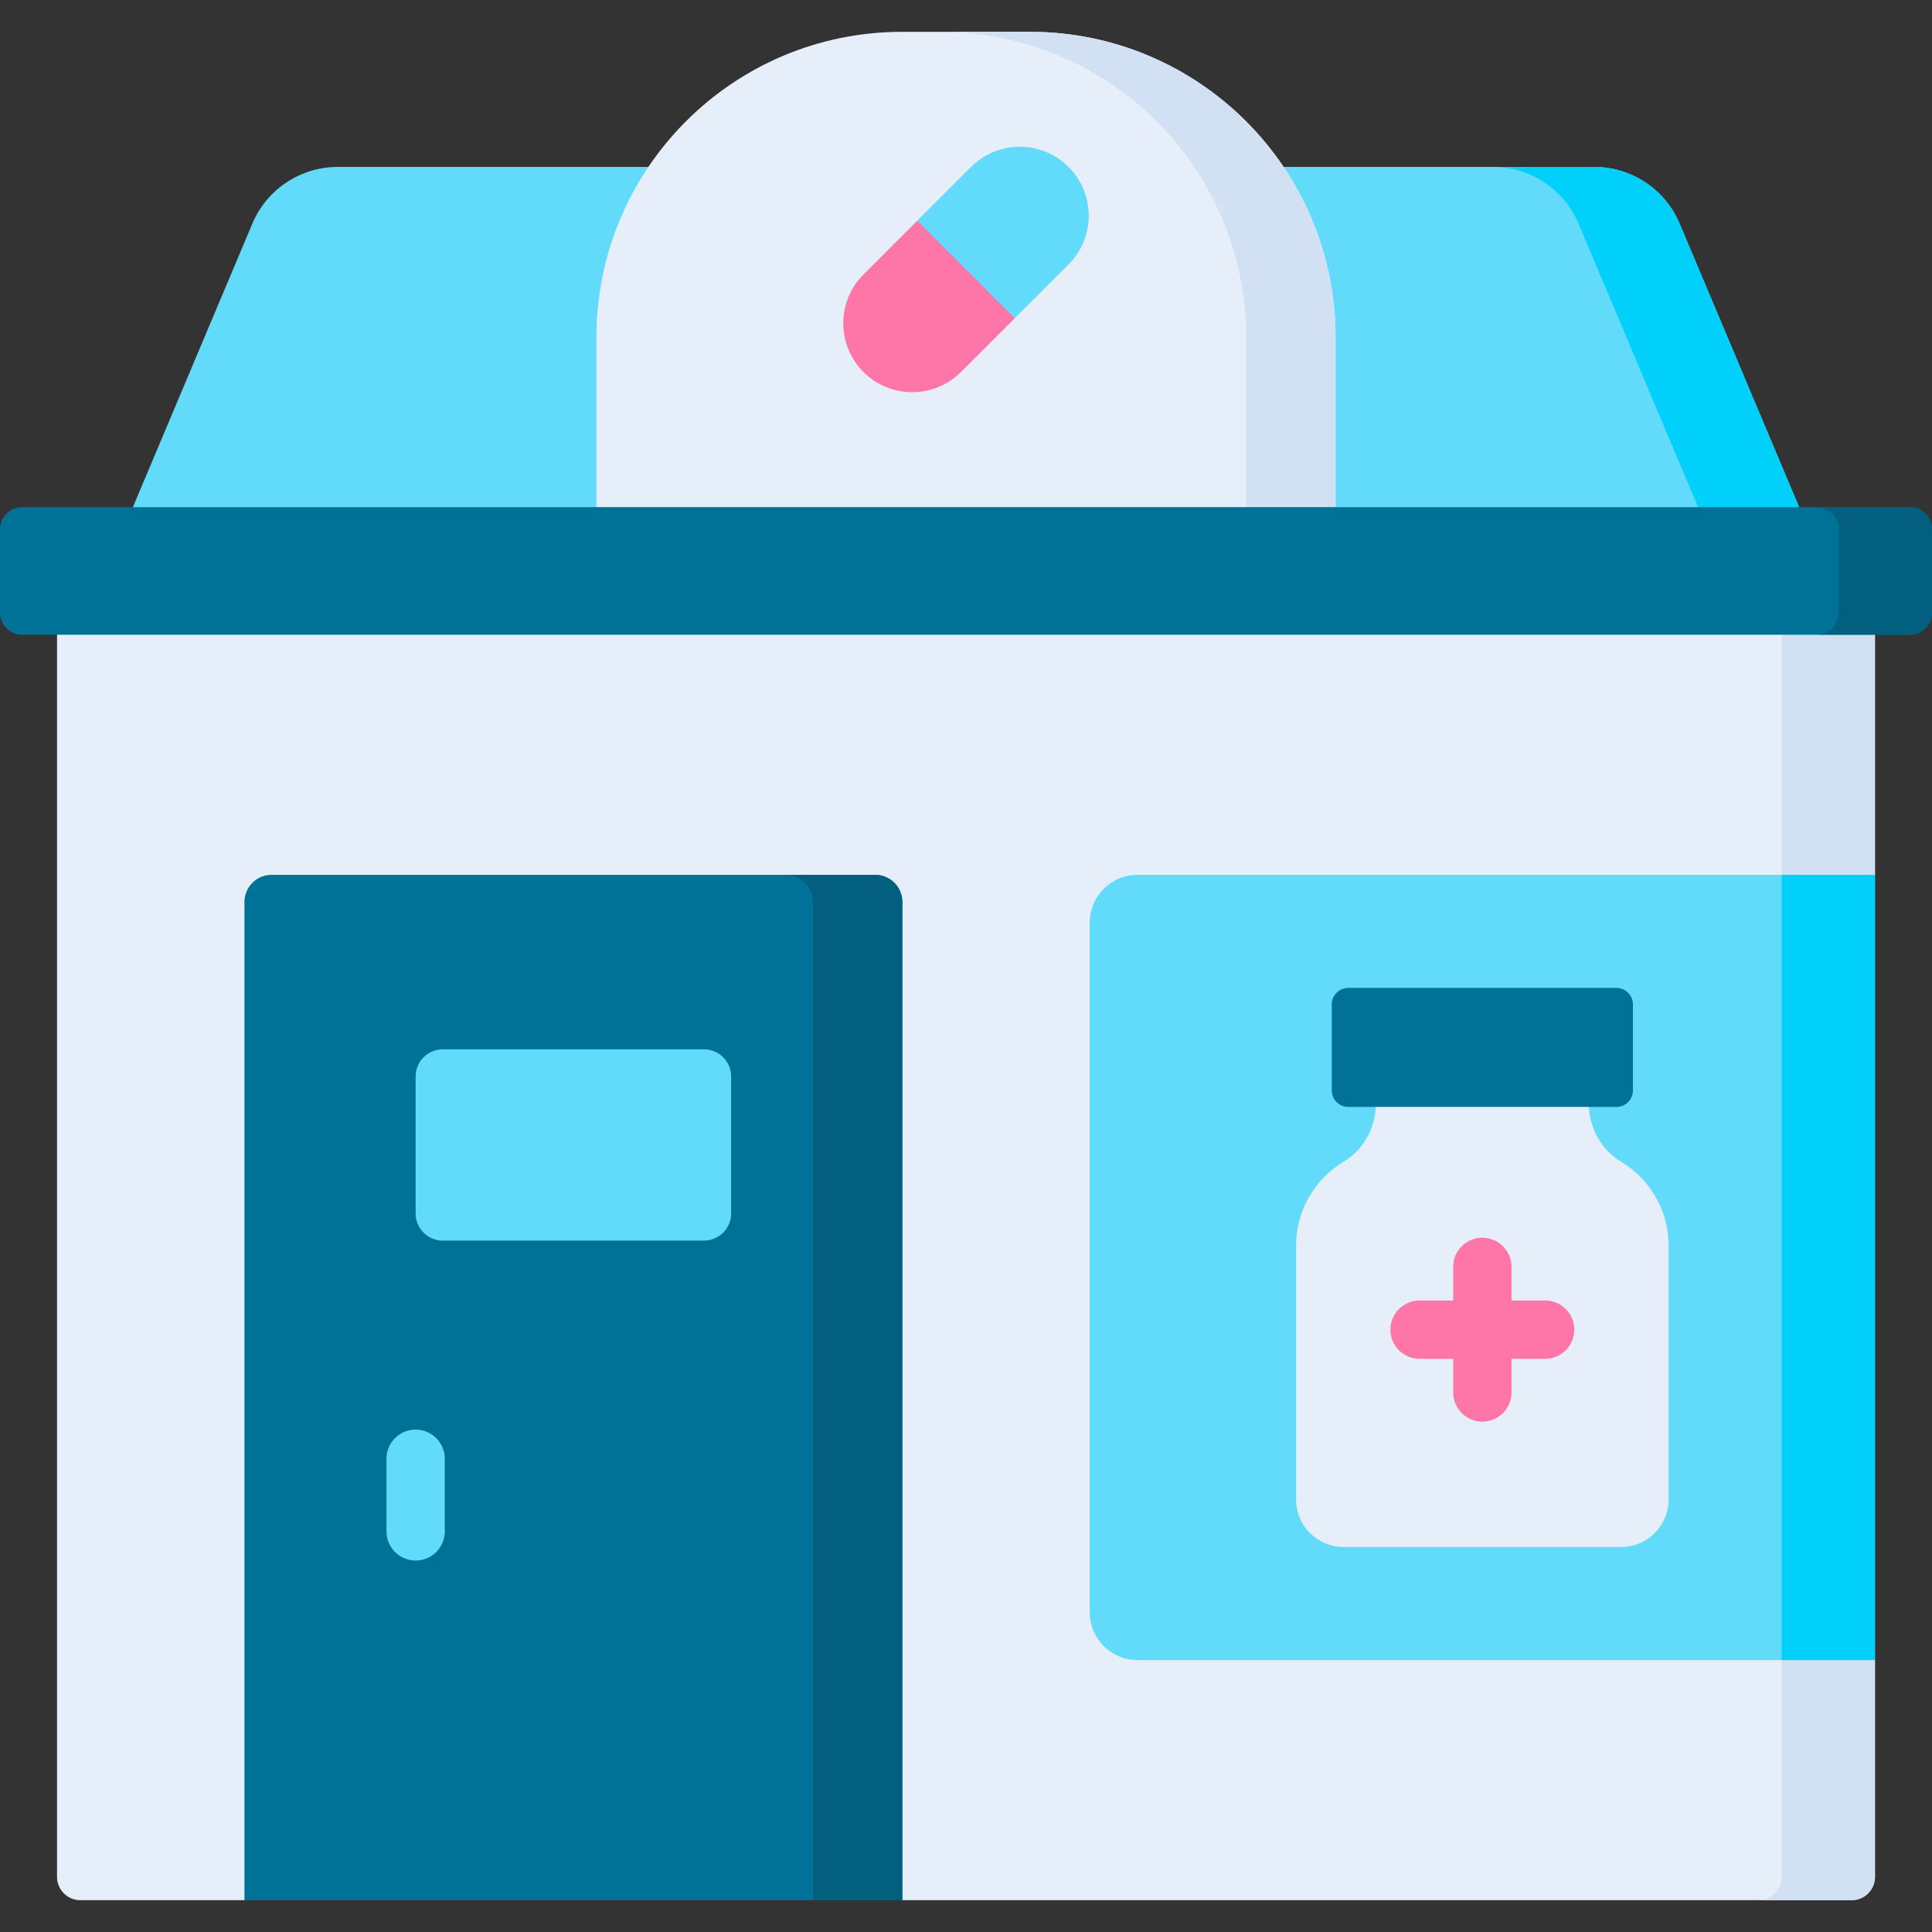 <svg xmlns="http://www.w3.org/2000/svg" version="1.1" xmlns:xlink="http://www.w3.org/1999/xlink" width="512" height="512" x="0" y="0" viewBox="0 0 512 512" style="enable-background:new 0 0 512 512" xml:space="preserve"><rect x="0" y="0" width="512" height="512" fill="#333333" stroke="none"/><g><path fill="#62DBFB" d="m28.091 151.304 38.782-92.032a24.573 24.573 0 0 1 22.645-15.031h332.964a24.573 24.573 0 0 1 22.645 15.031l38.782 92.032z" opacity="1" data-original="#62dbfb"></path><path fill="#01D0FB" d="M445.127 59.272a24.574 24.574 0 0 0-22.645-15.031h-26.785a24.573 24.573 0 0 1 22.645 15.031l38.782 92.032h26.785z" opacity="1" data-original="#01d0fb"></path><path fill="#E5EEF9" d="M239.046 8.433h33.909c44.728 0 80.987 36.259 80.987 80.987v44.977H158.059V89.419c0-44.727 36.259-80.986 80.987-80.986z" opacity="1" data-original="#e5eef9"></path><path fill="#D1E0F2" d="M272.954 8.433H249.26c44.728 0 80.987 36.259 80.987 80.987v44.977h23.694V89.419c0-44.727-36.259-80.986-80.987-80.986z" opacity="1" data-original="#d1e0f2"></path><path fill="#62DBFB" d="M283.174 44.241c-7.136-7.136-18.705-7.135-25.84 0l-14.251 14.25 8.041 18.343 17.799 7.497 14.251-14.251c7.136-7.135 7.136-18.704 0-25.839z" opacity="1" data-original="#62dbfb"></path><path fill="#FE76A8" d="m268.924 84.331-14.258 14.258c-7.137 7.137-18.708 7.129-25.837 0-7.136-7.136-7.14-18.704-.004-25.841l14.257-14.258z" opacity="1" data-original="#fe76a8"></path><path fill="#E5EEF9" d="M15.115 144.28v353.106a6.18 6.18 0 0 0 6.181 6.181H64.78l87.173-41.207 87.173 41.207h251.578a6.18 6.18 0 0 0 6.181-6.181v-57.45l-10.302-83.106 10.302-124.988V144.28z" opacity="1" data-original="#e5eef9"></path><path fill="#D1E0F2" d="M472.16 144.28v353.106a6.18 6.18 0 0 1-6.181 6.181h24.724a6.18 6.18 0 0 0 6.181-6.181v-57.45l-10.302-74.596 10.302-133.498V144.28z" opacity="1" data-original="#d1e0f2"></path><path fill="#017297" d="M0 140.295v22.017a5.898 5.898 0 0 0 5.898 5.898h500.204a5.898 5.898 0 0 0 5.898-5.898v-22.017a5.898 5.898 0 0 0-5.898-5.898H5.898A5.898 5.898 0 0 0 0 140.295z" opacity="1" data-original="#017297"></path><path fill="#025F80" d="M506.102 134.397h-24.724a5.898 5.898 0 0 1 5.898 5.898v22.017a5.898 5.898 0 0 1-5.898 5.898h24.724a5.898 5.898 0 0 0 5.898-5.898v-22.017a5.898 5.898 0 0 0-5.898-5.898z" opacity="1" data-original="#025f80"></path><path fill="#017297" d="M64.78 239.053v264.514h174.346V239.053a7.211 7.211 0 0 0-7.211-7.211H71.991a7.211 7.211 0 0 0-7.211 7.211z" opacity="1" data-original="#017297"></path><path fill="#025F80" d="M231.914 231.842H208.22a7.211 7.211 0 0 1 7.211 7.211v264.514h23.694V239.053a7.21 7.21 0 0 0-7.211-7.211z" opacity="1" data-original="#025f80"></path><path fill="#62DBFB" d="M110.148 285.297v36.262a7.211 7.211 0 0 0 7.211 7.211h69.187a7.211 7.211 0 0 0 7.211-7.211v-36.262a7.211 7.211 0 0 0-7.211-7.211h-69.187a7.211 7.211 0 0 0-7.211 7.211zM496.885 439.936H301.479c-7.008 0-12.689-5.681-12.689-12.689V244.531c0-7.008 5.681-12.689 12.689-12.689h195.405v208.094z" opacity="1" data-original="#62dbfb"></path><path fill="#01D0FB" d="M472.16 231.842h24.724v208.094H472.16z" opacity="1" data-original="#01d0fb"></path><path fill="#E5EEF9" d="M421.063 292.48v-10.285h-56.45v10.285c0 6.272-3.186 12.182-8.562 15.412-7.531 4.525-12.571 12.771-12.571 22.197v67.304c0 6.945 5.63 12.575 12.575 12.575h73.566c6.945 0 12.575-5.63 12.575-12.575V330.09c0-9.427-5.04-17.672-12.571-22.197-5.376-3.231-8.562-9.141-8.562-15.413z" opacity="1" data-original="#e5eef9"></path><path fill="#017297" d="M352.93 266.185v22.785a4.376 4.376 0 0 0 4.376 4.376h71.062a4.376 4.376 0 0 0 4.376-4.376v-22.785a4.376 4.376 0 0 0-4.376-4.376h-71.062a4.376 4.376 0 0 0-4.376 4.376z" opacity="1" data-original="#017297"></path><path fill="#FE76A8" d="M409.477 344.651h-8.912v-8.913a7.725 7.725 0 0 0-7.726-7.726 7.725 7.725 0 0 0-7.726 7.726v8.913H376.2a7.726 7.726 0 1 0 0 15.452h8.913v8.912a7.725 7.725 0 0 0 7.726 7.726 7.725 7.725 0 0 0 7.726-7.726v-8.912h8.912a7.726 7.726 0 1 0 0-15.452z" opacity="1" data-original="#fe76a8"></path><path fill="#62DBFB" d="M110.148 413.552a7.725 7.725 0 0 1-7.726-7.726v-19.238a7.725 7.725 0 0 1 7.726-7.726 7.725 7.725 0 0 1 7.726 7.726v19.238a7.725 7.725 0 0 1-7.726 7.726z" opacity="1" data-original="#62dbfb"></path></g></svg>